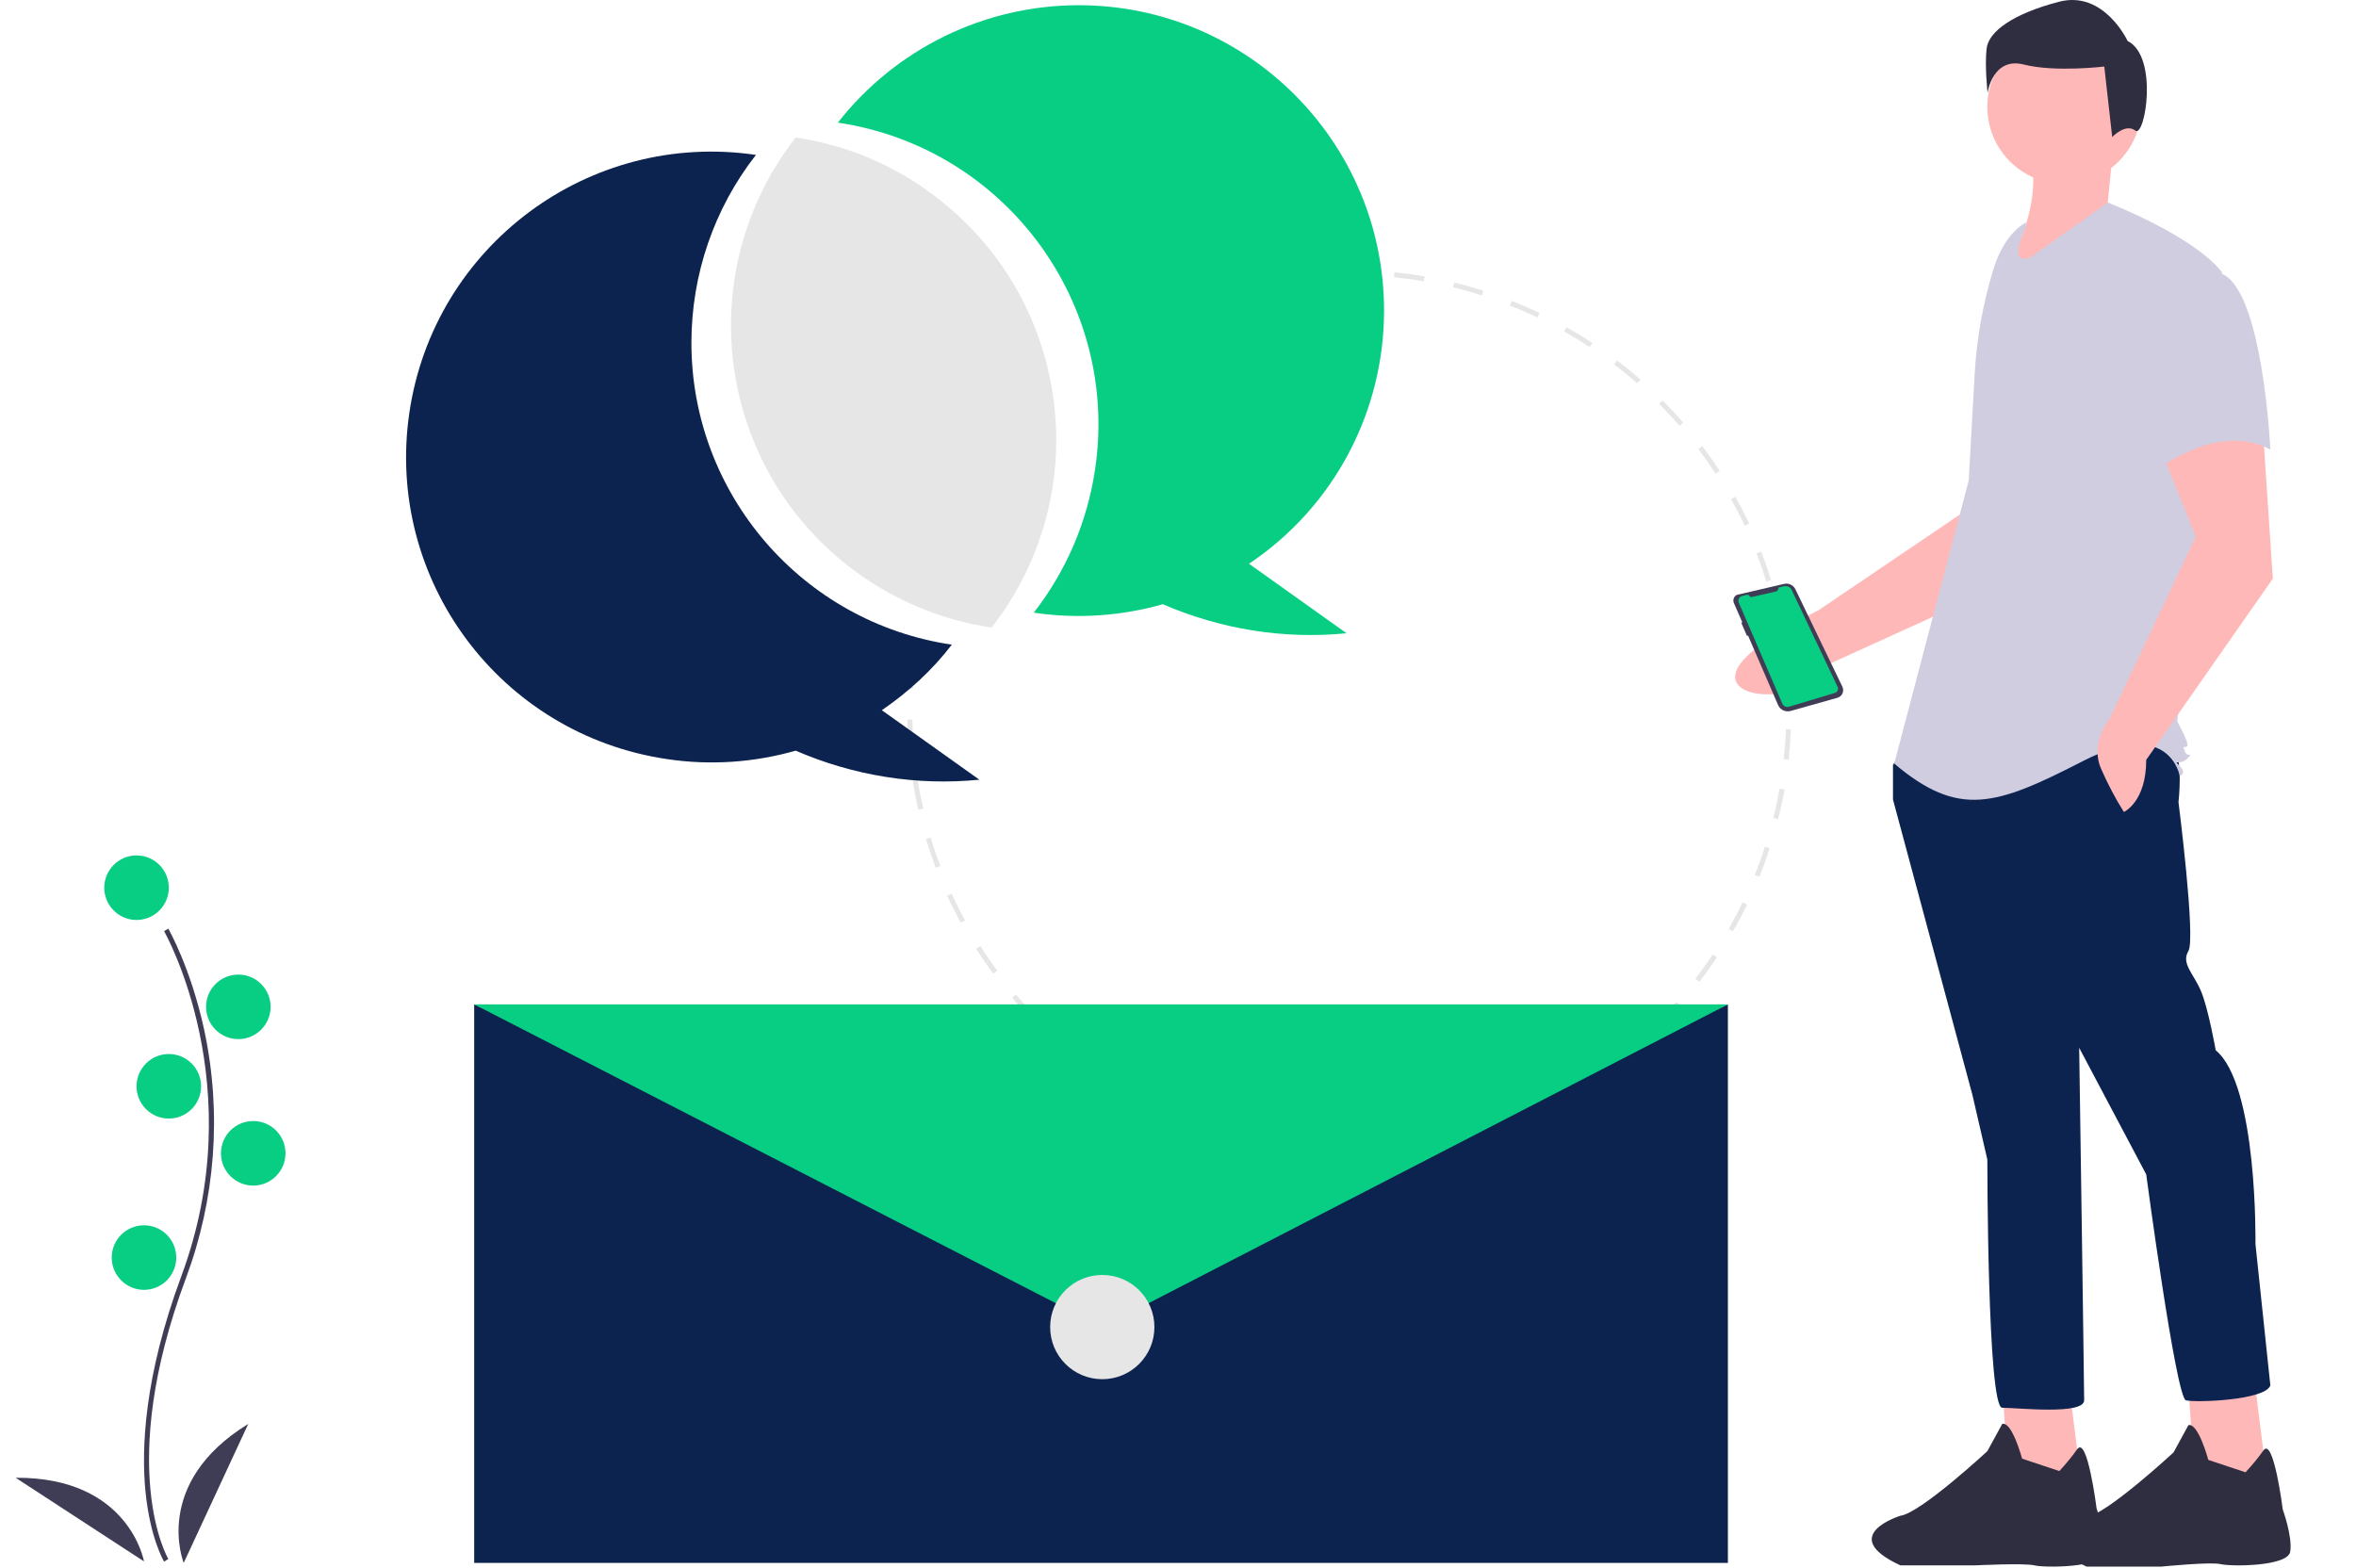 <?xml version="1.0" encoding="utf-8"?>
<!-- Generator: Adobe Illustrator 23.0.1, SVG Export Plug-In . SVG Version: 6.00 Build 0)  -->
<svg version="1.1" id="e6231ec2-a9f6-4575-8eca-cc3c0040981d"
	 xmlns="http://www.w3.org/2000/svg" xmlns:xlink="http://www.w3.org/1999/xlink" x="0px" y="0px" viewBox="0 0 949 631.6"
	 style="enable-background:new 0 0 949 631.6;" xml:space="preserve">
<style type="text/css">
	.st0{fill:#E6E6E6;}
	.st1{fill:#0D234F;}
	.st2{fill:#07CE83;}
	.st3{fill:#3F3D56;}
	.st4{fill:#FFB8B8;}
	.st5{fill:#2F2E41;}
	.st6{fill:#D0CDE1;}
</style>
<title>manage_chats</title>
<path class="st0" d="M549.5,110.9c-2-0.1-4-0.1-6-0.1v-2c2,0,4,0,6,0.1L549.5,110.9z"/>
<path class="st0" d="M543.5,464.8c-2.7,0-5.4-0.1-8.1-0.2l0.1-2c4,0.2,8.1,0.2,12.1,0.1l0,2C546.3,464.8,544.9,464.8,543.5,464.8z
	 M559.8,464.1l-0.2-2c4-0.4,8-0.9,12-1.5l0.3,2C567.9,463.2,563.9,463.7,559.8,464.1z M523.3,463.7c-4-0.5-8.1-1.1-12.1-1.8l0.4-2
	c3.9,0.7,7.9,1.3,11.9,1.8L523.3,463.7z M583.9,460.2l-0.5-1.9c3.9-0.9,7.8-2,11.6-3.1l0.6,1.9C591.8,458.2,587.8,459.3,583.9,460.2
	z M499.3,459.3c-3.9-1-7.9-2.2-11.7-3.4l0.6-1.9c3.8,1.3,7.7,2.4,11.6,3.4L499.3,459.3z M607.2,453.1l-0.7-1.9
	c3.7-1.4,7.5-3,11.1-4.7l0.8,1.8C614.8,450,611,451.6,607.2,453.1L607.2,453.1z M476.1,451.6c-3.8-1.5-7.5-3.2-11.1-5l0.9-1.8
	c3.6,1.8,7.3,3.4,11,5L476.1,451.6z M629.3,442.8l-1-1.8c3.5-1.9,7-4,10.4-6.2l1.1,1.7C636.4,438.7,632.8,440.8,629.3,442.8z
	 M454.2,440.8c-3.5-2-7-4.2-10.3-6.5l1.1-1.7c3.3,2.2,6.8,4.4,10.2,6.4L454.2,440.8z M649.8,429.6l-1.2-1.6c3.2-2.4,6.4-4.9,9.4-7.5
	l1.3,1.5C656.2,424.6,653,427.2,649.8,429.6L649.8,429.6z M434,427.2c-3.2-2.5-6.3-5.1-9.4-7.8l1.3-1.5c3,2.7,6.1,5.3,9.3,7.7
	L434,427.2z M668.3,413.7l-1.4-1.4c2.9-2.8,5.7-5.8,8.3-8.7l1.5,1.3C674,407.9,671.2,410.9,668.3,413.7z M415.9,410.9
	c-2.8-2.9-5.6-5.9-8.2-9l1.5-1.3c2.6,3.1,5.3,6.1,8.1,8.9L415.9,410.9z M684.5,395.5l-1.6-1.2c2.4-3.2,4.8-6.5,7-9.8l1.7,1.1
	C689.4,388.9,687,392.3,684.5,395.5L684.5,395.5z M400.1,392.3c-2.4-3.3-4.7-6.6-6.9-10.1l1.7-1.1c2.1,3.4,4.4,6.7,6.8,9.9
	L400.1,392.3z M698,375.2l-1.7-1c2-3.5,3.9-7.1,5.6-10.7l1.8,0.9C702,368,700.1,371.7,698,375.2L698,375.2z M387,371.7
	c-1.9-3.6-3.8-7.2-5.5-10.9l1.8-0.8c1.7,3.6,3.5,7.3,5.4,10.8L387,371.7z M708.7,353.2l-1.9-0.7c1.5-3.7,2.9-7.5,4.1-11.4l1.9,0.6
	C711.6,345.6,710.2,349.5,708.7,353.2z M376.9,349.6c-1.4-3.8-2.7-7.7-3.9-11.6l1.9-0.6c1.1,3.8,2.4,7.7,3.9,11.4L376.9,349.6z
	 M716.2,330l-1.9-0.5c1-3.9,1.8-7.9,2.5-11.8l2,0.3C718.1,322.1,717.2,326.1,716.2,330z M369.9,326.2c-0.9-3.9-1.7-8-2.3-12l2-0.3
	c0.6,4,1.4,7.9,2.3,11.8L369.9,326.2z M720.5,306l-2-0.2c0.4-4,0.7-8,0.9-12l2,0.1C721.2,297.9,720.9,302,720.5,306z M366.1,302.1
	c-0.3-4-0.6-8.1-0.6-12.2l2,0c0.1,4,0.3,8.1,0.6,12L366.1,302.1z M719.4,281.7c-0.1-4-0.4-8.1-0.7-12l2-0.2c0.4,4,0.6,8.1,0.8,12.2
	L719.4,281.7z M717.1,257.7c-0.7-4-1.5-7.9-2.4-11.8l1.9-0.5c0.9,3.9,1.7,8,2.4,12L717.1,257.7z M711.5,234.3
	c-1.2-3.8-2.5-7.6-4-11.4l1.9-0.7c1.5,3.8,2.8,7.6,4,11.5L711.5,234.3z M702.8,211.8c-1.7-3.6-3.6-7.2-5.5-10.7l1.7-1
	c2,3.5,3.8,7.2,5.6,10.8L702.8,211.8z M691,190.8c-2.2-3.4-4.5-6.7-6.9-9.9l1.6-1.2c2.4,3.2,4.8,6.6,7,10L691,190.8z M676.5,171.5
	c-2.6-3-5.4-6-8.2-8.8l1.4-1.4c2.9,2.9,5.6,5.9,8.3,8.9L676.5,171.5z M659.5,154.4c-3-2.6-6.2-5.2-9.3-7.6l1.2-1.6
	c3.2,2.5,6.4,5.1,9.4,7.7L659.5,154.4z M640.3,139.8c-3.3-2.2-6.8-4.3-10.3-6.3l1-1.7c3.5,2,7,4.1,10.4,6.4L640.3,139.8z
	 M619.3,127.9c-3.6-1.7-7.3-3.4-11.1-4.8l0.7-1.9c3.8,1.5,7.5,3.1,11.2,4.9L619.3,127.9z M596.9,119c-3.8-1.2-7.7-2.3-11.6-3.3
	l0.5-1.9c3.9,1,7.9,2.1,11.7,3.3L596.9,119z M573.5,113.3c-3.9-0.7-8-1.2-12-1.6l0.2-2c4,0.4,8.1,1,12.1,1.6L573.5,113.3z"/>
<path class="st0" d="M367.7,277.5l-2-0.1c0.1-2,0.2-4,0.4-6l2,0.2C368,273.5,367.8,275.5,367.7,277.5z"/>
<polygon class="st1" points="696,629.6 191,629.6 191,404.6 443.5,518.1 696,404.6 "/>
<polygon class="st2" points="191,404.6 696,404.6 444,534.6 "/>
<circle class="st0" cx="444" cy="534.6" r="21"/>
<path class="st3" d="M66.1,629.1c-0.2-0.4-5.6-9.4-7.5-28.2c-1.7-17.2-0.6-46.2,14.4-86.7c28.5-76.7-6.6-138.5-6.9-139.1l1.7-1
	c0.1,0.2,9.1,15.9,14.5,41c7.1,33.3,4.5,67.9-7.4,99.8c-28.5,76.5-7.3,112.8-7.1,113.1L66.1,629.1z"/>
<circle class="st2" cx="55" cy="357.6" r="13"/>
<circle class="st2" cx="96" cy="405.6" r="13"/>
<circle class="st2" cx="68" cy="437.6" r="13"/>
<circle class="st2" cx="102" cy="464.6" r="13"/>
<circle class="st2" cx="58" cy="506.6" r="13"/>
<path class="st3" d="M74,629.6c0,0-13-32,26-56L74,629.6z"/>
<path class="st3" d="M58,629c0,0-5.9-34-51.7-33.7L58,629z"/>
<path class="st1" d="M278.5,138.1c0-27.4,9.1-54.1,26-75.7C237.3,52.5,174.8,99,164.9,166.2s36.5,129.7,103.8,139.6
	c17.3,2.6,35,1.4,51.8-3.4c23.3,10.1,48.8,14.2,74,11.7l-39.3-28c10.7-7.3,20.3-16.1,28.2-26.4C323.2,250.8,278.5,199,278.5,138.1z"
	/>
<path class="st2" d="M557.5,125.1c0-67.9-55.1-123-123-123c-37.9,0-73.7,17.5-97,47.3c67.2,10,113.6,72.5,103.6,139.7
	c-3.1,21-11.6,40.9-24.7,57.7c17.4,2.6,35.1,1.4,52-3.4c23.3,10.1,48.8,14.2,74,11.7l-39.3-28C537.2,204.3,557.5,166,557.5,125.1z"
	/>
<path class="st0" d="M320.5,55.4c-41.8,53.6-32.3,130.9,21.3,172.7c16.8,13.1,36.6,21.6,57.6,24.7c41.8-53.5,32.3-130.8-21.3-172.6
	C361.4,67,341.6,58.5,320.5,55.4z"/>
<path class="st4" d="M806.1,160.5l-5.9,39.5l-67.8,45.9c0,0-35.7,17.1-33.4,27.7c2,9.5,29.5,8.3,38.2-6.3l81.1-36.9l27.1-53.7
	L806.1,160.5z"/>
<polygon class="st4" points="806.5,558.6 809.5,600.6 838.5,598.6 833.5,558.6 "/>
<path class="st5" d="M814.5,587.6c0,0-4-15-8-14l-6,11c0,0-27,25-35,26c0,0-26,8,0,20h30c0,0,20-1,24,0s27,1,28-5s-3-18-3-18
	s-3.7-29.5-7.8-23.8c-2.2,3.1-4.6,6-7.2,8.8L814.5,587.6z"/>
<polygon class="st4" points="881.5,559.1 884.5,601.1 913.5,599.1 908.5,559.1 "/>
<path class="st5" d="M889.5,588.1c0,0-4-15-8-14l-6,11c0,0-27,25-35,26c0,0-26,8,0,20h30c0,0,20-2,24-1s27,1,28-5s-3-17-3-17
	s-3.7-29.5-7.8-23.8c-2.2,3.1-4.6,6-7.2,8.8L889.5,588.1z"/>
<path class="st1" d="M767.5,301.1l-5,7v14l32,119l6,26c0,0,0,100,6,100s33,3,33-3s-2-142-2-142l27,51c0,0,12,90,16,91s32,0,34-6
	l-6-57c0,0,1-64-16-78c0,0-3-17-6-24s-8-11-5-16s-4-60-4-60s2-17-2-22S767.5,301.1,767.5,301.1z"/>
<circle class="st4" cx="831.5" cy="43.1" r="31"/>
<path class="st4" d="M851,61.6l-2,20l8,7l-51,24c12.6-21.5,16.3-41,10-55L851,61.6z"/>
<path class="st6" d="M816,91.6c0,0-8,16,2,12l31-22c0,0,34,13,46,28l-10,106l-8,75c0,0,5,9,4,10s-2-1-1,2s4,0,1,3s-6,0-3,3s0,4,0,4
	s-4-24-39-6s-50,23-76,1l30-114l2.4-43c0.8-14.4,3.4-28.6,7.6-42.3c2.3-7.4,6.3-14.7,13-18.7V91.6z"/>
<path class="st4" d="M869.5,179.1l15,37l-35,74c0,0-8,9-3,20c2.6,5.9,5.6,11.6,9,17c0,0,9-4,9-21l51-73l-4-60L869.5,179.1z"/>
<path class="st6" d="M867.5,113.1c0,0-14,14-8,36s11,39,11,39s24-18,44-7c0,0-3-65-20-71S867.5,113.1,867.5,113.1z"/>
<path class="st5" d="M857,16.5c0,0-9.5-20.5-27.6-15.8s-28.4,11.8-29.2,18.9s0.4,17.8,0.4,17.8s2-14.6,14.6-11.4s32.4,0.8,32.4,0.8
	l3.2,28.4c0,0,5.4-5.7,9.3-2.6S869.6,22.8,857,16.5z"/>
<path class="st3" d="M700.2,239.5L700.2,239.5l18.5-4.3c1.8-0.4,3.7,0.5,4.5,2.2l18.9,39.2c0.8,1.6,0.1,3.6-1.5,4.3
	c-0.2,0.1-0.3,0.1-0.5,0.2l-18.8,5.3c-2.1,0.6-4.3-0.5-5.1-2.4l-12.1-28l-0.4,0.2l-2.3-5.3l0.4-0.2l-3.4-7.8c-0.5-1.3,0-2.7,1.3-3.3
	C699.9,239.6,700,239.5,700.2,239.5z"/>
<path class="st2" d="M716.4,236.7l2.2-0.5c1.3-0.3,2.6,0.3,3.1,1.5l18.5,39c0.4,0.9,0,1.9-0.8,2.3c-0.1,0-0.2,0.1-0.2,0.1l-18.6,5.6
	c-1.1,0.3-2.2-0.2-2.7-1.3l-17.5-40.6c-0.4-1,0-2.1,1-2.6c0.1,0,0.2-0.1,0.3-0.1l2-0.5c0.4-0.1,0.8,0.1,1,0.5l0,0
	c0.2,0.3,0.5,0.5,0.9,0.4l9.7-2.2C716,238.1,716.5,237.4,716.4,236.7L716.4,236.7z"/>
</svg>
